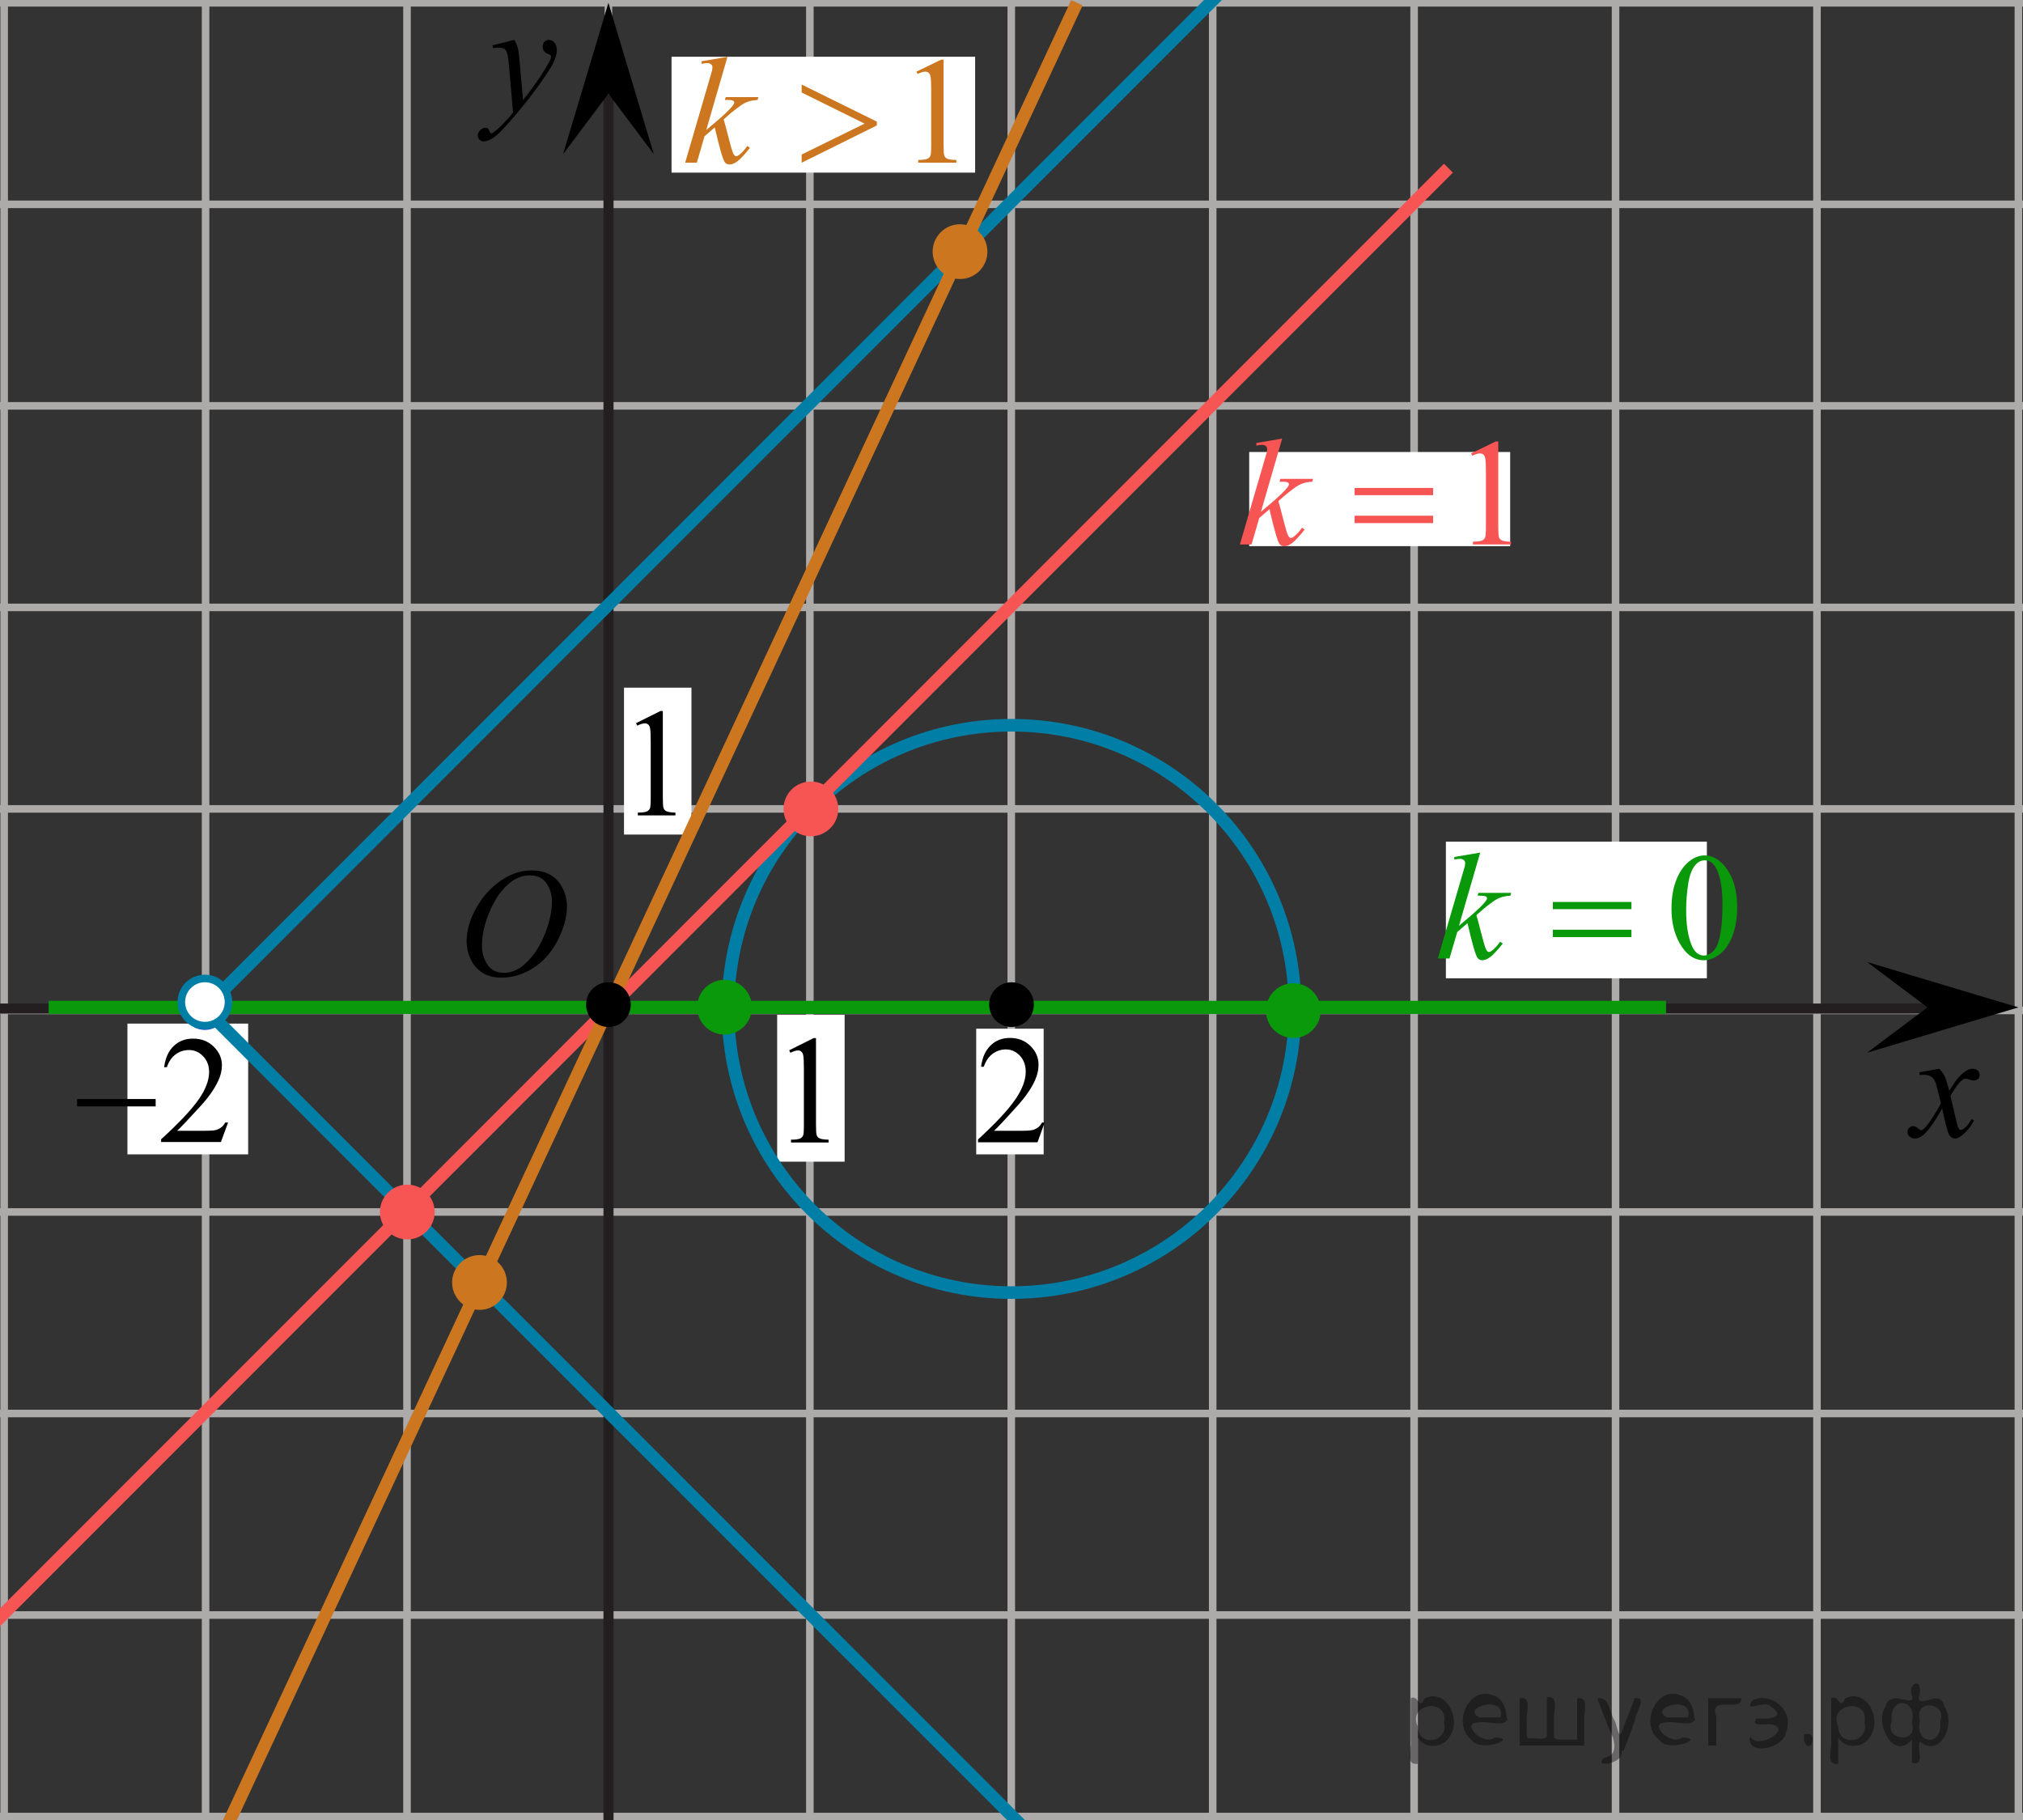 <?xml version="1.0" encoding="utf-8"?>
<!-- Generator: Adobe Illustrator 27.2.0, SVG Export Plug-In . SVG Version: 6.00 Build 0)  -->
<svg version="1.1" id="Слой_1" xmlns="http://www.w3.org/2000/svg" xmlns:xlink="http://www.w3.org/1999/xlink" x="0px" y="0px"
	 width="200.617px" height="180.511px" viewBox="0 0 200.617 180.511" enable-background="new 0 0 200.617 180.511"
	 xml:space="preserve">
<rect x="0" y="0" width="200.617" height="180.511" fill="#333333" stroke="none"/>
<g>
	<g>
		
			<line fill="none" stroke="#ADAAAA" stroke-width="0.75" stroke-miterlimit="10" x1="-39.55" y1="120.181" x2="234.936" y2="120.181"/>
		
			<line fill="none" stroke="#ADAAAA" stroke-width="0.75" stroke-miterlimit="10" x1="-39.55" y1="140.165" x2="234.936" y2="140.165"/>
		
			<line fill="none" stroke="#ADAAAA" stroke-width="0.75" stroke-miterlimit="10" x1="-39.55" y1="160.149" x2="234.936" y2="160.149"/>
		
			<line fill="none" stroke="#ADAAAA" stroke-width="0.75" stroke-miterlimit="10" x1="-39.55" y1="180.132" x2="234.936" y2="180.132"/>
		
			<line fill="none" stroke="#ADAAAA" stroke-width="0.75" stroke-miterlimit="10" x1="-39.55" y1="200.117" x2="234.936" y2="200.117"/>
		
			<line fill="none" stroke="#ADAAAA" stroke-width="0.75" stroke-miterlimit="10" x1="-39.55" y1="100.197" x2="234.936" y2="100.197"/>
		
			<line fill="none" stroke="#ADAAAA" stroke-width="0.75" stroke-miterlimit="10" x1="-39.55" y1="60.23" x2="234.936" y2="60.23"/>
		
			<line fill="none" stroke="#ADAAAA" stroke-width="0.75" stroke-miterlimit="10" x1="-39.55" y1="80.213" x2="234.936" y2="80.213"/>
		
			<line fill="none" stroke="#ADAAAA" stroke-width="0.75" stroke-miterlimit="10" x1="-39.55" y1="20.262" x2="234.936" y2="20.262"/>
		
			<line fill="none" stroke="#ADAAAA" stroke-width="0.75" stroke-miterlimit="10" x1="-39.55" y1="40.246" x2="234.936" y2="40.246"/>
		
			<line fill="none" stroke="#ADAAAA" stroke-width="0.75" stroke-miterlimit="10" x1="-39.55" y1="-19.706" x2="234.936" y2="-19.706"/>
		
			<line fill="none" stroke="#ADAAAA" stroke-width="0.75" stroke-miterlimit="10" x1="-39.55" y1="0.278" x2="234.936" y2="0.278"/>
	</g>
	<g>
		
			<line fill="none" stroke="#ADAAAA" stroke-width="0.75" stroke-miterlimit="10" x1="120.261" y1="236.671" x2="120.261" y2="-37.941"/>
		
			<line fill="none" stroke="#ADAAAA" stroke-width="0.75" stroke-miterlimit="10" x1="140.235" y1="236.671" x2="140.235" y2="-37.941"/>
		
			<line fill="none" stroke="#ADAAAA" stroke-width="0.75" stroke-miterlimit="10" x1="160.21" y1="236.671" x2="160.21" y2="-37.941"/>
		
			<line fill="none" stroke="#ADAAAA" stroke-width="0.75" stroke-miterlimit="10" x1="180.185" y1="236.671" x2="180.185" y2="-37.941"/>
		
			<line fill="none" stroke="#ADAAAA" stroke-width="0.75" stroke-miterlimit="10" x1="200.16" y1="236.671" x2="200.16" y2="-37.941"/>
		
			<line fill="none" stroke="#ADAAAA" stroke-width="0.75" stroke-miterlimit="10" x1="100.286" y1="236.671" x2="100.286" y2="-37.941"/>
		
			<line fill="none" stroke="#ADAAAA" stroke-width="0.75" stroke-miterlimit="10" x1="60.337" y1="236.671" x2="60.337" y2="-37.941"/>
		
			<line fill="none" stroke="#ADAAAA" stroke-width="0.75" stroke-miterlimit="10" x1="80.312" y1="236.671" x2="80.312" y2="-37.941"/>
		
			<line fill="none" stroke="#ADAAAA" stroke-width="0.75" stroke-miterlimit="10" x1="20.387" y1="236.671" x2="20.387" y2="-37.941"/>
		
			<line fill="none" stroke="#ADAAAA" stroke-width="0.75" stroke-miterlimit="10" x1="40.362" y1="236.671" x2="40.362" y2="-37.941"/>
		
			<line fill="none" stroke="#ADAAAA" stroke-width="0.75" stroke-miterlimit="10" x1="-19.562" y1="236.671" x2="-19.562" y2="-37.941"/>
		
			<line fill="none" stroke="#ADAAAA" stroke-width="0.75" stroke-miterlimit="10" x1="0.413" y1="236.671" x2="0.413" y2="-37.941"/>
	</g>
</g>
<rect x="77.07" y="100.628" fill="#FFFFFF" width="6.69" height="14.565"/>
<rect x="123.881" y="44.821" fill="#FFFFFF" width="25.881" height="9.335"/>
<rect x="12.638" y="101.502" fill="#FFFFFF" width="11.972" height="12.968"/>
<line fill="none" stroke="#231F20" stroke-miterlimit="10" x1="-36.019" y1="100.011" x2="191.149" y2="100.011"/>
<rect x="61.881" y="68.192" fill="#FFFFFF" width="6.69" height="14.565"/>
<line fill="none" stroke="#231F20" stroke-miterlimit="10" x1="60.344" y1="210.718" x2="60.344" y2="9.322"/>
<line fill="none" stroke="#007EA5" stroke-width="1.25" stroke-miterlimit="10" x1="20.711" y1="99.619" x2="167.115" y2="-46.851"/>
<line fill="none" stroke="#007EA5" stroke-width="1.25" stroke-miterlimit="10" x1="20.946" y1="100.636" x2="167.349" y2="247.106"/>
<ellipse fill="none" stroke="#007EA5" stroke-width="1.25" stroke-miterlimit="10" cx="100.309" cy="100.046" rx="28.117" ry="28.13"/>
<line fill="none" stroke="#F75454" stroke-width="1.25" stroke-miterlimit="10" x1="-2.764" y1="163.147" x2="143.64" y2="16.676"/>
<line fill="none" stroke="#0A990A" stroke-width="1.3" stroke-miterlimit="10" x1="4.827" y1="99.893" x2="165.217" y2="99.893"/>
<circle fill="#FFFFFF" stroke="#1E33F7" stroke-miterlimit="10" cx="20.321" cy="99.931" r="1.697"/>
<line fill="none" stroke="#CC761F" stroke-width="1.25" stroke-miterlimit="10" x1="19.293" y1="188.006" x2="106.795" y2="0.273"/>
<circle fill="#F9270B" stroke="#000000" stroke-width="0.25" stroke-miterlimit="10" cx="40.391" cy="120.186" r="1.397"/>
<circle fill="#F9270B" stroke="#000000" stroke-width="0.25" stroke-miterlimit="10" cx="80.415" cy="80.203" r="1.397"/>
<circle fill="#EA0FE0" stroke="#000000" stroke-width="0.25" stroke-miterlimit="10" cx="47.551" cy="127.174" r="1.397"/>
<circle fill="#EA0FE0" stroke="#000000" stroke-width="0.25" stroke-miterlimit="10" cx="95.204" cy="24.953" r="1.397"/>
<circle fill="#29C408" stroke="#020000" stroke-width="0.25" stroke-miterlimit="10" cx="72.192" cy="100.046" r="1.397"/>
<circle fill="#29C408" stroke="#020000" stroke-width="0.25" stroke-miterlimit="10" cx="128.296" cy="99.929" r="1.397"/>
<rect x="96.808" y="102.007" fill="#FFFFFF" width="6.69" height="12.463"/>
<rect x="143.386" y="83.46" fill="#FFFFFF" width="25.881" height="13.548"/>
<rect x="66.596" y="5.626" fill="#FFFFFF" width="30.105" height="11.493"/>
<circle cx="100.309" cy="100.047" r="1.198"/>
<circle cx="60.461" cy="100.102" r="1.198"/>
<circle fill="#FFFFFF" stroke="#007EA5" stroke-width="0.75" stroke-miterlimit="10" cx="20.321" cy="99.365" r="2.338"/>
<polygon points="191.149,99.893 185.149,95.393 200.16,99.893 185.149,104.393 "/>
<polygon points="60.337,9.288 55.837,15.288 60.337,0.278 64.837,15.288 "/>
<g>
	<defs>
		<rect id="SVGID_1_" x="43.293" y="82.757" width="16.51" height="18.15"/>
	</defs>
	<clipPath id="SVGID_00000085970357297742196640000003334254961259590804_">
		<use xlink:href="#SVGID_1_"  overflow="visible"/>
	</clipPath>
	<g clip-path="url(#SVGID_00000085970357297742196640000003334254961259590804_)">
		<g>
			<path d="M52.813,86.317c0.67,0,1.25,0.15,1.77,0.44c0.51,0.29,0.91,0.72,1.2,1.3c0.29,0.57,0.44,1.17,0.44,1.78
				c0,1.09-0.31,2.23-0.93,3.43c-0.62,1.2-1.44,2.11-2.44,2.74c-1,0.63-2.04,0.94-3.12,0.94c-0.77,0-1.42-0.17-1.94-0.52
				c-0.52-0.35-0.9-0.81-1.15-1.38s-0.37-1.12-0.37-1.66c0-0.95,0.23-1.89,0.68-2.82c0.45-0.93,0.99-1.7,1.61-2.32
				c0.62-0.62,1.29-1.1,2-1.44c0.71-0.34,1.46-0.5,2.26-0.5L52.813,86.317z M52.563,86.797c-0.49,0-0.97,0.12-1.44,0.37
				c-0.47,0.25-0.94,0.65-1.4,1.21c-0.46,0.56-0.88,1.3-1.25,2.21c-0.45,1.12-0.68,2.18-0.68,3.17c0,0.71,0.18,1.34,0.54,1.89
				c0.36,0.55,0.91,0.82,1.65,0.82c0.45,0,0.89-0.11,1.32-0.34c0.43-0.22,0.88-0.61,1.35-1.15c0.59-0.68,1.08-1.56,1.48-2.62
				c0.4-1.06,0.6-2.05,0.6-2.97c0-0.68-0.18-1.28-0.54-1.8c-0.36-0.52-0.9-0.78-1.62-0.78L52.563,86.797z"/>
		</g>
	</g>
</g>
<g>
	<defs>
		<rect id="SVGID_00000026842720878283539330000015715223883904861078_" x="75.65" y="99.363" width="9.53" height="16.7"/>
	</defs>
	<clipPath id="SVGID_00000045604448175923637030000015406433352444823720_">
		<use xlink:href="#SVGID_00000026842720878283539330000015715223883904861078_"  overflow="visible"/>
	</clipPath>
	<g clip-path="url(#SVGID_00000045604448175923637030000015406433352444823720_)">
		<g>
			<path d="M78.27,104.143l2.41-1.2h0.24v8.56c0,0.57,0.02,0.92,0.07,1.06c0.05,0.14,0.14,0.25,0.29,0.32
				c0.15,0.07,0.44,0.12,0.89,0.13v0.28h-3.73v-0.28c0.47,0,0.77-0.05,0.91-0.12c0.14-0.07,0.23-0.17,0.29-0.29
				c0.06-0.12,0.08-0.49,0.08-1.09v-5.47c0-0.74-0.02-1.21-0.07-1.42c-0.03-0.16-0.1-0.28-0.19-0.35c-0.09-0.08-0.2-0.11-0.33-0.11
				c-0.18,0-0.43,0.08-0.75,0.23l-0.11-0.23V104.143z"/>
		</g>
	</g>
</g>
<g>
	<defs>
		<rect id="SVGID_00000038409633590403486140000015507762129371914932_" x="60.461" y="66.927" width="9.53" height="16.7"/>
	</defs>
	<clipPath id="SVGID_00000106123734442892378370000006242875664127679395_">
		<use xlink:href="#SVGID_00000038409633590403486140000015507762129371914932_"  overflow="visible"/>
	</clipPath>
	<g clip-path="url(#SVGID_00000106123734442892378370000006242875664127679395_)">
		<g>
			<path d="M63.081,71.707l2.41-1.2h0.24v8.56c0,0.57,0.02,0.92,0.07,1.06c0.05,0.14,0.14,0.25,0.29,0.32s0.44,0.12,0.89,0.13
				v0.28h-3.73v-0.28c0.47,0,0.77-0.05,0.91-0.12s0.23-0.17,0.29-0.29s0.08-0.49,0.08-1.09v-5.47c0-0.74-0.02-1.21-0.07-1.42
				c-0.03-0.16-0.1-0.28-0.19-0.35c-0.09-0.08-0.2-0.11-0.33-0.11c-0.18,0-0.43,0.08-0.75,0.23l-0.11-0.23V71.707z"/>
		</g>
	</g>
</g>
<g>
	<defs>
		<rect id="SVGID_00000093162297309959269160000010857883831453345693_" x="94.129" y="99.363" width="12.36" height="16.7"/>
	</defs>
	<clipPath id="SVGID_00000001631740438733495110000013631814444834810040_">
		<use xlink:href="#SVGID_00000093162297309959269160000010857883831453345693_"  overflow="visible"/>
	</clipPath>
	<g clip-path="url(#SVGID_00000001631740438733495110000013631814444834810040_)">
		<g>
			<path d="M103.589,111.323l-0.7,1.95h-5.9v-0.28c1.74-1.6,2.96-2.91,3.67-3.93c0.71-1.02,1.06-1.95,1.06-2.79
				c0-0.64-0.19-1.17-0.58-1.59c-0.39-0.41-0.85-0.62-1.39-0.62c-0.49,0-0.93,0.15-1.32,0.44s-0.68,0.72-0.87,1.28h-0.27
				c0.12-0.92,0.44-1.63,0.95-2.12c0.51-0.49,1.14-0.74,1.91-0.74c0.81,0,1.49,0.26,2.03,0.79s0.81,1.15,0.81,1.87
				c0,0.51-0.12,1.03-0.35,1.54c-0.36,0.81-0.95,1.66-1.77,2.56c-1.22,1.36-1.99,2.17-2.29,2.45h2.61c0.53,0,0.9-0.02,1.12-0.06
				c0.21-0.04,0.41-0.12,0.58-0.24c0.17-0.12,0.32-0.29,0.45-0.52h0.27l0,0L103.589,111.323z"/>
		</g>
	</g>
</g>
<g>
	<defs>
		<rect id="SVGID_00000097494068303598006010000001210052348787308722_" x="4.827" y="99.443" width="20.72" height="16.56"/>
	</defs>
	<clipPath id="SVGID_00000013898972059007308960000008041639713812647041_">
		<use xlink:href="#SVGID_00000097494068303598006010000001210052348787308722_"  overflow="visible"/>
	</clipPath>
	<g clip-path="url(#SVGID_00000013898972059007308960000008041639713812647041_)">
		<g>
			<path d="M22.617,111.313l-0.71,1.93h-5.93v-0.27c1.75-1.59,2.97-2.89,3.69-3.9c0.71-1.01,1.07-1.93,1.07-2.76
				c0-0.64-0.2-1.16-0.59-1.57c-0.39-0.41-0.86-0.62-1.4-0.62c-0.49,0-0.94,0.14-1.33,0.43c-0.39,0.29-0.68,0.71-0.87,1.27h-0.27
				c0.12-0.91,0.44-1.62,0.95-2.1c0.51-0.49,1.15-0.73,1.92-0.73c0.82,0,1.5,0.26,2.04,0.79s0.82,1.14,0.82,1.85
				c0,0.51-0.12,1.02-0.36,1.53c-0.37,0.8-0.96,1.65-1.78,2.54c-1.23,1.34-2,2.16-2.31,2.43h2.63c0.53,0,0.91-0.02,1.12-0.06
				c0.22-0.04,0.41-0.12,0.58-0.24c0.17-0.12,0.32-0.29,0.45-0.52h0.27H22.617z"/>
		</g>
	</g>
</g>
<g>
	<defs>
		<rect id="SVGID_00000087376840641295202800000002652670875413037979_" x="4.827" y="99.443" width="20.72" height="16.56"/>
	</defs>
	<clipPath id="SVGID_00000167388495337056669340000003647248097852797336_">
		<use xlink:href="#SVGID_00000087376840641295202800000002652670875413037979_"  overflow="visible"/>
	</clipPath>
	<g clip-path="url(#SVGID_00000167388495337056669340000003647248097852797336_)">
		<g>
			<path d="M7.647,108.983h7.79v0.73h-7.79C7.647,109.713,7.647,108.983,7.647,108.983z"/>
		</g>
	</g>
</g>
<circle fill="#0A990A" stroke="#0A990A" stroke-width="0.75" stroke-miterlimit="10" cx="71.852" cy="99.876" r="2.34"/>
<circle fill="#0A990A" stroke="#0A990A" stroke-width="0.75" stroke-miterlimit="10" cx="128.256" cy="100.216" r="2.34"/>
<circle fill="#CC761F" stroke="#CC761F" stroke-width="0.75" stroke-miterlimit="10" cx="95.204" cy="24.953" r="2.34"/>
<circle fill="#CC761F" stroke="#CC761F" stroke-width="0.75" stroke-miterlimit="10" cx="47.551" cy="127.174" r="2.34"/>
<circle fill="#F75454" stroke="#F75454" stroke-width="0.75" stroke-miterlimit="10" cx="80.415" cy="80.213" r="2.34"/>
<circle fill="#F75454" stroke="#F75454" stroke-width="0.75" stroke-miterlimit="10" cx="40.391" cy="120.186" r="2.34"/>
<circle stroke="#000000" stroke-width="0.75" stroke-miterlimit="10" cx="100.309" cy="99.619" r="1.843"/>
<circle stroke="#000000" stroke-width="0.75" stroke-miterlimit="10" cx="60.337" cy="99.619" r="1.843"/>
<g>
	<defs>
		<polygon id="SVGID_00000173137780143316524780000012505866026639472802_" points="65.252,20.262 98.373,20.262 
			98.373,2.391 65.252,2.391 65.252,20.262 		"/>
	</defs>
	<clipPath id="SVGID_00000008149416849758864610000015251914151815647416_">
		<use xlink:href="#SVGID_00000173137780143316524780000012505866026639472802_"  overflow="visible"/>
	</clipPath>
	<g clip-path="url(#SVGID_00000008149416849758864610000015251914151815647416_)">
		<path fill="#CC761F" d="M90.881,7.105l2.446-1.188h0.245v8.454c0,0.561,0.023,0.911,0.07,1.048
			c0.047,0.138,0.144,0.244,0.292,0.317c0.148,0.075,0.45,0.116,0.904,0.126v0.273h-3.78v-0.273
			c0.474-0.01,0.78-0.051,0.919-0.122c0.138-0.071,0.234-0.168,0.289-0.288c0.054-0.121,0.082-0.481,0.082-1.081
			V8.966c0-0.729-0.025-1.196-0.074-1.403c-0.035-0.158-0.098-0.273-0.189-0.347S91.884,7.105,91.756,7.105
			c-0.183,0-0.437,0.077-0.763,0.229L90.881,7.105z"/>
	</g>
	<g clip-path="url(#SVGID_00000008149416849758864610000015251914151815647416_)">
		<path fill="#CC761F" d="M72.142,5.636l-2.105,7.258l0.845-0.716c0.924-0.778,1.524-1.353,1.801-1.728
			c0.089-0.123,0.133-0.216,0.133-0.28c0-0.044-0.015-0.086-0.044-0.126c-0.03-0.04-0.088-0.071-0.174-0.096
			c-0.086-0.024-0.238-0.037-0.456-0.037h-0.259l0.082-0.28h3.239l-0.074,0.28
			c-0.371,0.02-0.69,0.078-0.96,0.174c-0.269,0.096-0.53,0.237-0.782,0.424c-0.499,0.369-0.828,0.625-0.986,0.768
			l-0.638,0.561c0.109,0.354,0.242,0.849,0.4,1.484c0.267,1.053,0.447,1.678,0.541,1.875
			c0.094,0.197,0.19,0.295,0.289,0.295c0.084,0,0.183-0.042,0.296-0.126c0.257-0.187,0.531-0.484,0.823-0.893
			l0.26,0.185c-0.539,0.674-0.952,1.119-1.238,1.332c-0.287,0.215-0.549,0.321-0.786,0.321
			c-0.208,0-0.369-0.081-0.482-0.243c-0.198-0.29-0.526-1.435-0.986-3.434l-1.016,0.879l-0.763,2.621h-1.156
			l2.46-8.425l0.207-0.716c0.025-0.123,0.037-0.231,0.037-0.325c0-0.118-0.045-0.216-0.137-0.295
			c-0.091-0.079-0.224-0.118-0.397-0.118c-0.114,0-0.294,0.025-0.541,0.074V6.071L72.142,5.636z"/>
	</g>
	<g clip-path="url(#SVGID_00000008149416849758864610000015251914151815647416_)">
		<path fill="#CC761F" d="M79.499,16.135v-0.812l6.241-3.064l-6.241-3.086v-0.79l7.457,3.677v0.377L79.499,16.135z"/>
	</g>
</g>
<g>
	<defs>
		<polygon id="SVGID_00000104670772561719699290000011609962101508273287_" points="120.261,58.117 153.381,58.117 
			153.381,40.246 120.261,40.246 120.261,58.117 		"/>
	</defs>
	<clipPath id="SVGID_00000109032085095317049170000008382561889296753842_">
		<use xlink:href="#SVGID_00000104670772561719699290000011609962101508273287_"  overflow="visible"/>
	</clipPath>
	<g clip-path="url(#SVGID_00000109032085095317049170000008382561889296753842_)">
		<path fill="#F75454" d="M145.89,44.96l2.446-1.188h0.244v8.454c0,0.561,0.023,0.911,0.07,1.048
			c0.047,0.138,0.144,0.244,0.293,0.317c0.148,0.075,0.449,0.116,0.904,0.126v0.273h-3.78v-0.273
			c0.475-0.01,0.78-0.051,0.919-0.122c0.139-0.071,0.234-0.168,0.289-0.288s0.082-0.481,0.082-1.081v-5.405
			c0-0.729-0.025-1.196-0.074-1.403c-0.035-0.158-0.098-0.273-0.19-0.347c-0.091-0.074-0.201-0.111-0.33-0.111
			c-0.183,0-0.436,0.077-0.763,0.229L145.89,44.96z"/>
	</g>
	<g clip-path="url(#SVGID_00000109032085095317049170000008382561889296753842_)">
		<path fill="#F75454" d="M127.151,43.491l-2.106,7.258l0.846-0.716c0.924-0.778,1.524-1.353,1.801-1.728
			c0.089-0.123,0.134-0.216,0.134-0.28c0-0.044-0.016-0.086-0.045-0.126c-0.029-0.04-0.088-0.071-0.174-0.096
			c-0.087-0.024-0.238-0.037-0.456-0.037h-0.26l0.082-0.28h3.239l-0.074,0.28c-0.371,0.02-0.69,0.078-0.96,0.174
			c-0.27,0.096-0.53,0.237-0.782,0.424c-0.499,0.369-0.827,0.625-0.985,0.768l-0.638,0.561
			c0.108,0.354,0.242,0.849,0.4,1.484c0.267,1.053,0.447,1.678,0.541,1.875c0.094,0.197,0.19,0.295,0.289,0.295
			c0.084,0,0.183-0.042,0.296-0.126c0.257-0.187,0.531-0.484,0.823-0.893l0.26,0.185
			c-0.539,0.674-0.952,1.119-1.238,1.332c-0.286,0.215-0.549,0.321-0.785,0.321c-0.208,0-0.369-0.081-0.482-0.243
			c-0.197-0.29-0.526-1.435-0.985-3.434l-1.016,0.879l-0.764,2.621h-1.156l2.461-8.425l0.207-0.716
			c0.025-0.123,0.037-0.231,0.037-0.325c0-0.118-0.045-0.216-0.137-0.295c-0.092-0.079-0.224-0.118-0.397-0.118
			c-0.114,0-0.294,0.025-0.541,0.074v-0.258L127.151,43.491z"/>
	</g>
	<g clip-path="url(#SVGID_00000109032085095317049170000008382561889296753842_)">
		<path fill="#F75454" d="M134.336,48.386h7.783v0.716h-7.783V48.386z M134.336,51.14h7.783v0.731h-7.783V51.14z"/>
	</g>
</g>
<g>
	<defs>
		<polygon id="SVGID_00000147906901769187051040000005120595544110546057_" points="139.899,99.17 175.847,99.17 
			175.847,81.299 139.899,81.299 139.899,99.17 		"/>
	</defs>
	<clipPath id="SVGID_00000044156125054675960720000003036544265919969672_">
		<use xlink:href="#SVGID_00000147906901769187051040000005120595544110546057_"  overflow="visible"/>
	</clipPath>
	<g clip-path="url(#SVGID_00000044156125054675960720000003036544265919969672_)">
		<path fill="#0A990A" d="M165.758,90.097c0-1.143,0.173-2.126,0.519-2.95s0.808-1.438,1.382-1.842
			c0.445-0.32,0.906-0.48,1.381-0.48c0.772,0,1.466,0.392,2.08,1.174c0.767,0.97,1.15,2.284,1.15,3.943
			c0,1.161-0.168,2.148-0.505,2.961c-0.337,0.811-0.766,1.401-1.288,1.768c-0.522,0.367-1.026,0.55-1.512,0.55
			c-0.96,0-1.76-0.562-2.398-1.69C166.028,92.58,165.758,91.436,165.758,90.097z M167.213,90.281
			c0,1.378,0.171,2.503,0.513,3.374c0.282,0.733,0.703,1.1,1.263,1.1c0.268,0,0.545-0.119,0.832-0.357
			c0.287-0.239,0.505-0.639,0.653-1.2c0.228-0.847,0.342-2.04,0.342-3.581c0-1.142-0.119-2.095-0.356-2.857
			c-0.179-0.566-0.409-0.967-0.691-1.203c-0.202-0.163-0.447-0.244-0.734-0.244c-0.337,0-0.637,0.15-0.899,0.45
			c-0.356,0.409-0.599,1.052-0.728,1.928S167.213,89.43,167.213,90.281z"/>
	</g>
	<g clip-path="url(#SVGID_00000044156125054675960720000003036544265919969672_)">
		<path fill="#0A990A" d="M146.791,84.544l-2.109,7.258l0.847-0.716c0.926-0.778,1.527-1.353,1.805-1.728
			c0.089-0.123,0.134-0.216,0.134-0.28c0-0.044-0.016-0.086-0.045-0.125c-0.029-0.04-0.088-0.071-0.175-0.097
			c-0.087-0.024-0.238-0.037-0.456-0.037h-0.261l0.082-0.28h3.245l-0.074,0.28
			c-0.371,0.021-0.691,0.078-0.962,0.174c-0.27,0.096-0.53,0.237-0.783,0.425c-0.5,0.369-0.829,0.625-0.987,0.768
			l-0.639,0.561c0.108,0.354,0.242,0.849,0.4,1.484c0.268,1.053,0.448,1.678,0.542,1.875
			c0.095,0.197,0.191,0.295,0.29,0.295c0.084,0,0.184-0.041,0.297-0.125c0.258-0.188,0.532-0.484,0.824-0.894
			l0.261,0.185c-0.54,0.675-0.953,1.119-1.24,1.332c-0.288,0.215-0.55,0.321-0.788,0.321
			c-0.207,0-0.368-0.081-0.482-0.243c-0.198-0.29-0.527-1.435-0.987-3.434l-1.018,0.879l-0.765,2.621h-1.159
			l2.466-8.425l0.208-0.716c0.024-0.123,0.037-0.231,0.037-0.325c0-0.118-0.046-0.216-0.138-0.295
			s-0.224-0.118-0.398-0.118c-0.113,0-0.294,0.024-0.542,0.073v-0.258L146.791,84.544z"/>
	</g>
	<g clip-path="url(#SVGID_00000044156125054675960720000003036544265919969672_)">
		<path fill="#0A990A" d="M153.991,89.439h7.797v0.716h-7.797V89.439z M153.991,92.193h7.797v0.731h-7.797V92.193z"/>
	</g>
</g>
<g>
	<g>
		<g>
			<g>
				<g>
					<g>
						<g>
							<g>
								<g>
									<g>
										<g>
											<g>
												<g>
													<g>
														<g>
															<g>
																<g>
																	<g>
																		<g>
																			<g>
																				<g>
																					<g>
																						<g>
																							<defs>
																								
																									<rect id="SVGID_00000068641905223037737840000013299957203801614734_" x="44.676" y="0.974" width="13.743" height="16.697"/>
																							</defs>
																							<clipPath id="SVGID_00000161600973793670954280000006590696951246892726_">
																								<use xlink:href="#SVGID_00000068641905223037737840000013299957203801614734_"  overflow="visible"/>
																							</clipPath>
																							<g clip-path="url(#SVGID_00000161600973793670954280000006590696951246892726_)">
																								<g enable-background="new    ">
																									<path d="M51.004,3.957c0.167,0.289,0.283,0.56,0.347,0.81
																										c0.064,0.252,0.128,0.746,0.192,1.483l0.325,3.678c0.295-0.359,0.724-0.927,1.285-1.704
																										c0.271-0.379,0.606-0.894,1.004-1.547c0.241-0.399,0.389-0.678,0.443-0.838
																										C54.628,5.761,54.643,5.679,54.643,5.594c0-0.055-0.017-0.1-0.052-0.135
																										s-0.124-0.076-0.27-0.123c-0.145-0.048-0.266-0.135-0.361-0.262
																										c-0.096-0.127-0.144-0.273-0.144-0.438c0-0.204,0.059-0.368,0.177-0.493
																										c0.118-0.124,0.266-0.186,0.443-0.186c0.216,0,0.401,0.091,0.554,0.273
																										c0.152,0.182,0.229,0.433,0.229,0.751c0,0.394-0.133,0.844-0.398,1.35
																										s-0.778,1.281-1.536,2.328c-0.758,1.046-1.676,2.187-2.753,3.423
																										c-0.743,0.852-1.294,1.389-1.653,1.61c-0.359,0.222-0.667,0.333-0.923,0.333
																										c-0.152,0-0.287-0.059-0.402-0.176s-0.173-0.253-0.173-0.407
																										c0-0.194,0.08-0.371,0.24-0.531c0.16-0.159,0.334-0.239,0.52-0.239
																										c0.099,0,0.18,0.022,0.244,0.067c0.039,0.025,0.083,0.097,0.129,0.213
																										c0.047,0.117,0.09,0.196,0.129,0.236c0.024,0.024,0.054,0.037,0.088,0.037
																										c0.03,0,0.082-0.025,0.155-0.075c0.271-0.169,0.585-0.439,0.945-0.807
																										c0.472-0.488,0.822-0.887,1.048-1.196l-0.414-4.738c-0.069-0.782-0.172-1.258-0.31-1.428
																										C50.017,4.812,49.786,4.727,49.461,4.727c-0.103,0-0.288,0.015-0.554,0.045l-0.066-0.276
																										L51.004,3.957z"/>
																								</g>
																							</g>
																						</g>
																					</g>
																				</g>
																			</g>
																		</g>
																	</g>
																</g>
															</g>
														</g>
													</g>
												</g>
											</g>
										</g>
									</g>
								</g>
							</g>
						</g>
					</g>
				</g>
			</g>
		</g>
	</g>
</g>
<g>
	<g>
		<g>
			<g>
				<g>
					<g>
						<g>
							<g>
								<g>
									<g>
										<g>
											<g>
												<g>
													<g>
														<g>
															<g>
																<g>
																	<g>
																		<g>
																			<g>
																				<g>
																					<g>
																						<g>
																							<defs>
																								
																									<rect id="SVGID_00000053533401487810046730000017069878760919270837_" x="186.477" y="103.013" width="12.354" height="13.869"/>
																							</defs>
																							<clipPath id="SVGID_00000117646506343066742000000004632950395983615897_">
																								<use xlink:href="#SVGID_00000053533401487810046730000017069878760919270837_"  overflow="visible"/>
																							</clipPath>
																							<g clip-path="url(#SVGID_00000117646506343066742000000004632950395983615897_)">
																								<g enable-background="new    ">
																									<path d="M192.321,105.981c0.241,0.258,0.423,0.517,0.546,0.774
																										c0.088,0.179,0.233,0.648,0.435,1.408l0.649-0.983c0.172-0.238,0.381-0.466,0.627-0.682
																										c0.246-0.216,0.462-0.364,0.649-0.443c0.118-0.05,0.248-0.074,0.391-0.074
																										c0.211,0,0.38,0.057,0.505,0.171s0.188,0.253,0.188,0.417c0,0.19-0.037,0.318-0.111,0.388
																										c-0.138,0.124-0.295,0.186-0.472,0.186c-0.103,0-0.214-0.022-0.332-0.067
																										c-0.231-0.079-0.386-0.119-0.464-0.119c-0.118,0-0.258,0.069-0.421,0.209
																										c-0.305,0.258-0.669,0.757-1.092,1.497l0.605,2.562c0.093,0.393,0.172,0.627,0.236,0.704
																										c0.064,0.077,0.127,0.115,0.191,0.115c0.103,0,0.224-0.058,0.362-0.172
																										c0.271-0.228,0.501-0.526,0.693-0.894l0.258,0.134c-0.31,0.586-0.704,1.073-1.181,1.46
																										c-0.271,0.219-0.499,0.328-0.686,0.328c-0.275,0-0.494-0.156-0.656-0.469
																										c-0.103-0.194-0.317-1.028-0.642-2.503c-0.767,1.346-1.382,2.212-1.844,2.6
																										c-0.3,0.248-0.59,0.372-0.871,0.372c-0.197,0-0.377-0.072-0.539-0.216
																										c-0.118-0.109-0.177-0.256-0.177-0.44c0-0.164,0.054-0.301,0.163-0.41
																										c0.108-0.109,0.241-0.164,0.398-0.164c0.158,0,0.325,0.08,0.502,0.239
																										c0.128,0.114,0.226,0.171,0.295,0.171c0.059,0,0.135-0.04,0.229-0.119
																										c0.231-0.189,0.546-0.596,0.944-1.222c0.398-0.626,0.659-1.077,0.782-1.355
																										c-0.305-1.207-0.47-1.845-0.494-1.915c-0.113-0.322-0.261-0.551-0.443-0.685
																										c-0.182-0.135-0.45-0.201-0.804-0.201c-0.113,0-0.243,0.005-0.391,0.015v-0.269
																										L192.321,105.981z"/>
																								</g>
																							</g>
																						</g>
																					</g>
																				</g>
																			</g>
																		</g>
																	</g>
																</g>
															</g>
														</g>
													</g>
												</g>
											</g>
										</g>
									</g>
								</g>
							</g>
						</g>
					</g>
				</g>
			</g>
		</g>
	</g>
</g>
<g style="stroke:none;fill:#000;fill-opacity:0.4" > <path d="m 140.6,172.4 c 0,0.8 0,1.6 0,2.5 -1.3,0.2 -0.6,-1.5 -0.7,-2.3 0,-1.4 0,-2.8 0,-4.2 0.8,-0.4 0.8,1.3 1.4,0.0 2.2,-1.0 3.7,2.2 2.4,3.9 -0.6,1.0 -2.4,1.2 -3.1,0.0 z m 2.6,-1.6 c 0.5,-2.5 -3.7,-1.9 -2.6,0.4 0.0,2.1 3.1,1.6 2.6,-0.4 z" /> <path d="m 149.5,170.5 c -0.4,0.8 -1.9,0.1 -2.8,0.3 -2.0,-0.1 0.3,2.4 1.5,1.5 2.5,0.0 -1.4,1.6 -2.3,0.2 -1.9,-1.5 -0.3,-5.3 2.1,-4.4 0.9,0.2 1.4,1.2 1.4,2.2 z m -0.7,-0.2 c 0.6,-2.3 -4.0,-1.0 -2.1,0.0 0.7,0 1.4,-0.0 2.1,-0.0 z" /> <path d="m 154.4,172.5 c 0.6,0 1.3,0 2.0,0 0,-1.3 0,-2.7 0,-4.1 1.3,-0.2 0.6,1.5 0.7,2.3 0,0.8 0,1.6 0,2.4 -2.1,0 -4.2,0 -6.4,0 0,-1.5 0,-3.1 0,-4.7 1.3,-0.2 0.6,1.5 0.7,2.3 0.1,0.5 -0.2,1.6 0.2,1.7 0.5,-0.1 1.6,0.2 1.8,-0.2 0,-1.3 0,-2.6 0,-3.9 1.3,-0.2 0.6,1.5 0.7,2.3 0,0.5 0,1.1 0,1.7 z" /> <path d="m 160.8,173.6 c 0.3,1.4 -3.0,1.7 -1.7,0.7 1.5,-0.2 1.0,-1.9 0.5,-2.8 -0.4,-1.0 -0.8,-2.0 -1.2,-3.1 1.2,-0.2 1.2,1.4 1.7,2.2 0.2,0.2 0.4,1.9 0.7,1.2 0.4,-1.1 0.9,-2.2 1.3,-3.4 1.4,-0.2 0.0,1.5 -0.0,2.3 -0.3,0.9 -0.7,1.9 -1.1,2.9 z" /> <path d="m 168.1,170.5 c -0.4,0.8 -1.9,0.1 -2.8,0.3 -2.0,-0.1 0.3,2.4 1.5,1.5 2.5,0.0 -1.4,1.6 -2.3,0.2 -1.9,-1.5 -0.3,-5.3 2.1,-4.4 0.9,0.2 1.4,1.2 1.4,2.2 z m -0.7,-0.2 c 0.6,-2.3 -4.0,-1.0 -2.1,0.0 0.7,0 1.4,-0.0 2.1,-0.0 z" /> <path d="m 169.4,173.1 c 0,-1.5 0,-3.1 0,-4.7 1.1,0 2.2,0 3.3,0 0.0,1.5 -3.3,-0.4 -2.5,1.8 0,0.9 0,1.9 0,2.9 -0.2,0 -0.5,0 -0.7,0 z" /> <path d="m 173.6,172.2 c 0.7,1.4 4.2,-0.8 2.1,-1.2 -0.5,-0.1 -2.2,0.3 -1.5,-0.6 1.0,0.1 3.1,0.0 1.4,-1.2 -0.6,-0.7 -2.8,0.8 -1.8,-0.6 2.0,-0.9 4.2,1.2 3.3,3.2 -0.2,1.5 -3.5,2.3 -3.6,0.7 l 0,-0.1 0,-0.0 0,0 z" /> <path d="m 178.9,172.0 c 1.6,-0.5 0.6,2.3 -0.0,0.6 -0.0,-0.2 0.0,-0.4 0.0,-0.6 z" /> <path d="m 182.3,172.4 c 0,0.8 0,1.6 0,2.5 -1.3,0.2 -0.6,-1.5 -0.7,-2.3 0,-1.4 0,-2.8 0,-4.2 0.8,-0.4 0.8,1.3 1.4,0.0 2.2,-1.0 3.7,2.2 2.4,3.9 -0.6,1.0 -2.4,1.2 -3.1,0.0 z m 2.6,-1.6 c 0.5,-2.5 -3.7,-1.9 -2.6,0.4 0.0,2.1 3.1,1.6 2.6,-0.4 z" /> <path d="m 187.6,170.7 c -0.8,1.9 2.7,2.3 2.0,0.1 0.6,-2.4 -2.3,-2.7 -2.0,-0.1 z m 2.0,4.2 c 0,-0.8 0,-1.6 0,-2.4 -1.8,2.2 -3.8,-1.7 -2.6,-3.3 0.4,-1.8 3.0,0.3 2.6,-1.1 -0.4,-1.1 0.9,-1.8 0.8,-0.3 -0.7,2.2 2.1,-0.6 2.4,1.4 1.2,1.6 -0.3,5.2 -2.4,3.5 -0.4,0.6 0.6,2.5 -0.8,2.1 z m 2.8,-4.2 c 0.8,-1.9 -2.7,-2.3 -2.0,-0.1 -0.6,2.4 2.3,2.7 2.0,0.1 z" /> </g></svg>

<!--File created and owned by https://sdamgia.ru. Copying is prohibited. All rights reserved.-->
